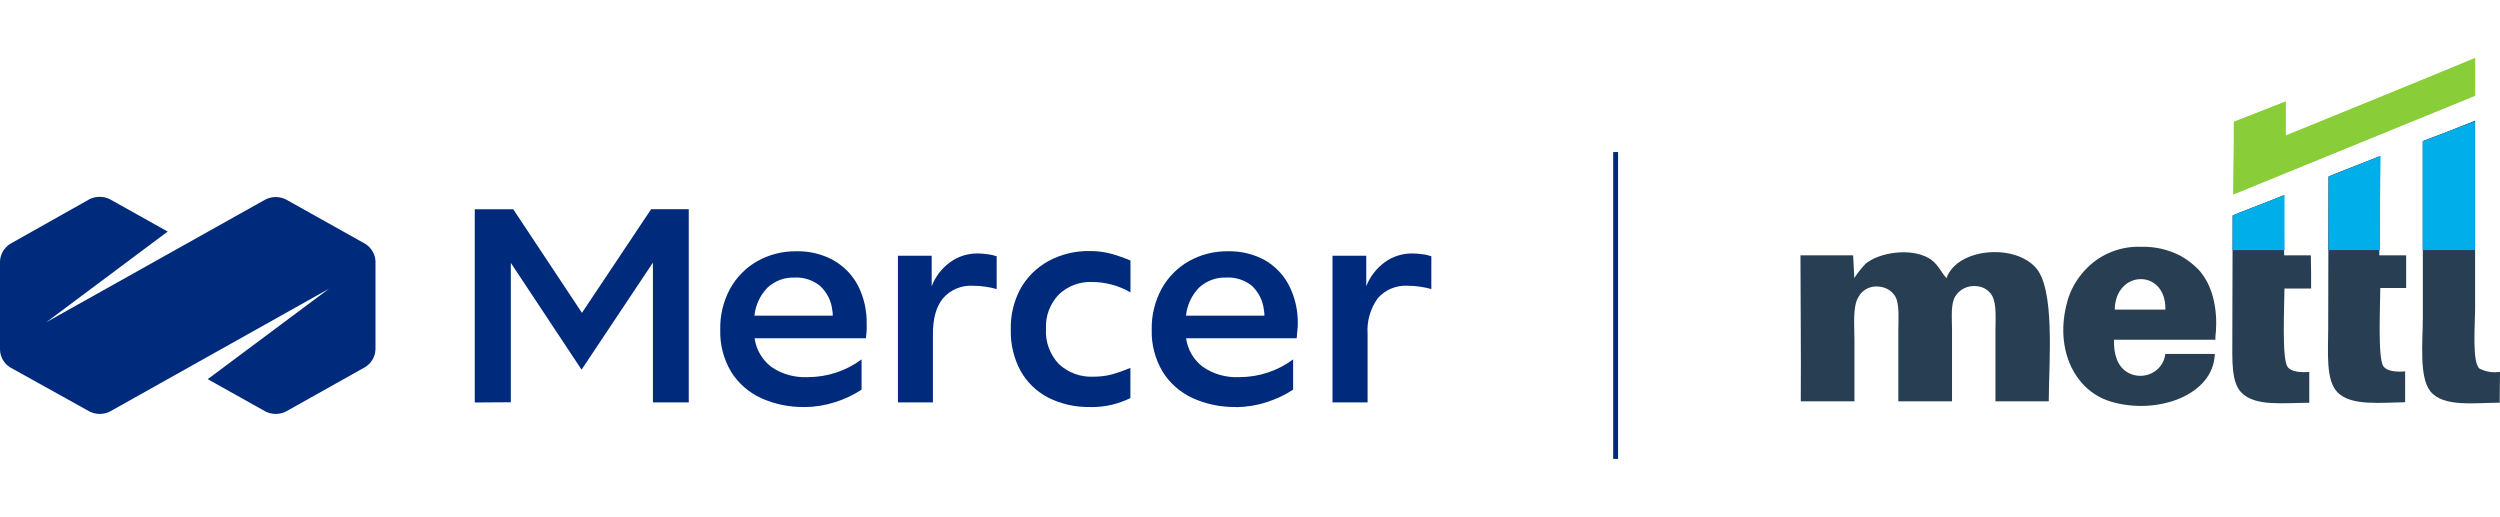 <?xml version="1.0" encoding="UTF-8"?> <svg xmlns="http://www.w3.org/2000/svg" width="261" height="54" viewBox="0 0 261 54" fill="none"><path d="M49.565 42.011V21.845H53.581L60.756 32.66L67.979 21.837H71.906V42.011H68.165V27.414L60.715 38.592L53.33 27.445V41.995L49.565 42.019V42.011Z" fill="#002B7C"></path><path d="M84.004 42.491C82.433 42.523 80.878 42.2 79.453 41.562C78.165 40.963 77.081 40.018 76.335 38.828C75.534 37.481 75.145 35.953 75.194 34.401C75.161 32.928 75.51 31.463 76.214 30.155C76.87 28.966 77.842 27.965 79.04 27.28C80.287 26.571 81.712 26.209 83.162 26.232C84.514 26.201 85.85 26.532 87.024 27.177C88.117 27.8 89 28.721 89.575 29.816C90.198 31.053 90.506 32.416 90.482 33.794V34.401C90.482 34.582 90.441 34.913 90.401 35.315H78.781C78.943 36.496 79.566 37.568 80.522 38.3C81.631 39.065 82.984 39.443 84.344 39.372C86.368 39.372 88.344 38.718 89.948 37.521V40.679C89.089 41.247 88.142 41.688 87.154 41.995C86.142 42.318 85.081 42.491 84.012 42.499L84.004 42.491ZM82.967 28.981C81.915 28.934 80.886 29.32 80.125 30.029C79.348 30.833 78.87 31.865 78.765 32.959H86.943C86.943 32.755 86.927 32.55 86.887 32.353C86.781 31.392 86.328 30.51 85.607 29.84C84.87 29.241 83.923 28.934 82.959 28.974L82.967 28.981Z" fill="#002B7C"></path><path d="M93.745 42.011V26.697H97.268V29.887C97.64 28.895 98.304 28.028 99.171 27.39C100.005 26.776 101.017 26.453 102.061 26.46C102.41 26.46 102.758 26.492 103.098 26.539C103.422 26.579 103.746 26.649 104.053 26.752V30.179C103.681 30.068 103.292 29.99 102.903 29.934C102.474 29.871 102.037 29.832 101.592 29.832C100.401 29.761 99.251 30.234 98.474 31.116C97.753 31.975 97.397 33.219 97.397 34.85V42.011H93.737H93.745Z" fill="#002B7C"></path><path d="M113.843 42.491C112.305 42.53 110.791 42.192 109.422 41.506C108.199 40.868 107.203 39.899 106.547 38.718C105.843 37.41 105.495 35.953 105.527 34.472C105.479 32.959 105.827 31.463 106.547 30.123C107.228 28.918 108.24 27.918 109.471 27.248C110.791 26.539 112.281 26.177 113.795 26.208C114.564 26.208 115.325 26.303 116.062 26.508C116.734 26.697 117.382 26.925 118.022 27.201V30.525C117.414 30.171 116.758 29.895 116.07 29.714C115.414 29.541 114.742 29.446 114.062 29.438C112.75 29.375 111.463 29.856 110.531 30.754C109.608 31.723 109.131 33.007 109.203 34.322C109.114 35.669 109.6 36.993 110.531 37.993C111.511 38.915 112.839 39.403 114.2 39.324C114.815 39.324 115.43 39.253 116.022 39.104C116.702 38.915 117.366 38.678 118.014 38.403V41.562C117.398 41.861 116.75 42.089 116.086 42.255C115.349 42.428 114.596 42.507 113.835 42.499L113.843 42.491Z" fill="#002B7C"></path><path d="M129.059 42.491C127.488 42.523 125.933 42.2 124.508 41.562C123.22 40.963 122.135 40.018 121.39 38.828C120.589 37.481 120.192 35.953 120.24 34.401C120.208 32.928 120.564 31.463 121.269 30.155C121.925 28.966 122.896 27.965 124.095 27.28C125.342 26.571 126.767 26.209 128.216 26.232C129.569 26.201 130.905 26.532 132.079 27.177C133.156 27.808 134.022 28.721 134.581 29.816C135.205 31.053 135.512 32.416 135.488 33.794C135.488 34.007 135.488 34.22 135.456 34.401C135.423 34.582 135.415 34.913 135.375 35.315H123.828C123.989 36.496 124.613 37.568 125.577 38.3C126.686 39.065 128.038 39.443 129.399 39.372C131.423 39.372 133.399 38.718 135.002 37.521V40.679C134.144 41.247 133.196 41.688 132.208 41.995C131.196 42.326 130.135 42.491 129.067 42.507L129.059 42.491ZM128.022 28.981C126.969 28.934 125.941 29.32 125.18 30.029C124.402 30.833 123.925 31.864 123.819 32.959H132.006C132.006 32.755 131.99 32.55 131.949 32.353C131.852 31.4 131.407 30.51 130.702 29.84C129.957 29.233 128.994 28.926 128.022 28.974V28.981Z" fill="#002B7C"></path><path d="M139.116 42.011V26.697H142.638V29.887C143.019 28.895 143.683 28.028 144.549 27.39C145.383 26.776 146.395 26.453 147.44 26.46C147.788 26.46 148.128 26.492 148.477 26.539C148.8 26.571 149.124 26.649 149.432 26.752V30.179C149.06 30.068 148.671 29.99 148.282 29.934C147.853 29.871 147.416 29.832 146.97 29.832C145.78 29.761 144.63 30.242 143.853 31.116C143.067 32.203 142.687 33.519 142.776 34.85V42.011H139.108H139.116Z" fill="#002B7C"></path><path d="M38.139 25.46L29.848 20.82C29.175 20.489 28.39 20.489 27.726 20.82L4.85 33.629L17.507 24.176L11.466 20.797C10.794 20.466 10.009 20.466 9.345 20.797L1.061 25.46C0.429 25.862 0.032 26.539 0 27.28V36.536C0.032 37.276 0.421 37.954 1.061 38.355L9.353 42.964C10.025 43.295 10.81 43.295 11.474 42.964L34.342 30.147L21.685 39.584L27.726 42.964C28.398 43.295 29.183 43.295 29.848 42.964L38.139 38.316C38.771 37.914 39.168 37.237 39.2 36.496V27.248C39.16 26.523 38.763 25.862 38.139 25.46Z" fill="#002B7C"></path><path d="M258.344 6.089H258.401V9.988L233.161 20.292L233.217 14.943V12.722L238.618 10.603V14.163C245.137 11.501 251.769 8.815 258.344 6.089Z" fill="#89CE39"></path><path d="M252.943 26.106H258.376V12.659L252.943 14.747V26.106Z" fill="#00AFE9"></path><path d="M243.104 26.106H248.44L248.505 16.291L243.12 18.434L243.104 26.098V26.106Z" fill="#00AFE9"></path><path d="M233.104 22.475V26.114H238.481V20.372L233.104 22.483V22.475Z" fill="#00AFE9"></path><path d="M258.344 6.089H258.401V9.988L233.161 20.292L233.217 14.943V12.722L238.618 10.603V14.163C245.137 11.501 251.769 8.815 258.344 6.089Z" fill="#89CE39"></path><path d="M258.401 12.604V32.274C258.401 33.818 258.069 37.843 258.854 38.473C259.51 38.82 260.263 38.938 261 38.82C261 39.899 260.968 40.939 260.968 42.042C258.401 42.042 255.048 42.546 253.712 40.829C252.538 39.316 252.943 35.685 252.943 33.117V14.723C254.749 14.061 256.571 13.336 258.393 12.604H258.401Z" fill="#283E52"></path><path d="M251.21 30.068H248.505C248.505 31.738 248.214 37.418 248.829 38.237C249.185 38.773 250.189 38.844 251.096 38.773V41.995C248.505 42.026 245.428 42.404 244.035 40.955C242.788 39.694 243.064 36.764 243.064 34.33C243.064 28.997 243.096 23.75 243.096 18.425C244.837 17.701 246.651 17.039 248.432 16.314C248.432 19.741 248.4 23.238 248.4 26.657H251.202V30.068H251.21Z" fill="#283E52"></path><path d="M241.274 30.124H238.497C238.497 31.794 238.205 37.474 238.821 38.293C239.177 38.828 240.181 38.899 241.088 38.828V42.05C238.424 42.05 235.485 42.46 234.027 41.011C232.926 39.939 233.055 37.576 233.055 35.362C233.055 31.069 233.088 26.784 233.088 22.498C234.837 21.774 236.651 21.112 238.432 20.387C238.432 22.467 238.464 24.547 238.464 26.658H241.25C241.282 27.808 241.282 29.021 241.282 30.124H241.274Z" fill="#283E52"></path><path d="M213.888 41.9H208.325V34.551C208.325 33.337 208.455 31.801 208.001 30.911C207.661 30.289 207.005 29.895 206.285 29.871C205.426 29.793 204.6 30.202 204.147 30.911C203.629 31.73 203.791 33.18 203.791 34.448V41.9H198.187V34.527C198.187 33.361 198.317 31.817 197.896 30.998C197.555 30.391 196.916 29.99 196.203 29.927C195.321 29.793 194.446 30.226 194.025 30.998C193.401 32.038 193.604 33.928 193.604 35.504V41.9H188C188.041 36.796 187.968 31.636 187.968 26.657H193.466C193.499 27.477 193.563 28.296 193.596 29.139V29.021C193.936 28.493 194.325 27.997 194.762 27.54C196.155 26.374 199.394 25.838 201.337 26.933C202.276 27.469 202.535 28.256 203.208 29.044C204.309 25.933 210.163 25.405 212.471 27.878C214.568 30.053 213.921 37.615 213.888 41.9Z" fill="#283E52"></path><path d="M252.943 26.106H258.376V12.659L252.943 14.747V26.106Z" fill="#00AFE9"></path><path d="M243.104 26.106H248.44L248.505 16.291L243.12 18.434L243.104 26.098V26.106Z" fill="#00AFE9"></path><path d="M233.104 22.475V26.114H238.481V20.372L233.104 22.483V22.475Z" fill="#00AFE9"></path><path d="M229.379 27.997C228.877 27.516 228.326 27.099 227.727 26.752C226.464 26.075 225.038 25.728 223.589 25.767C221.467 25.673 219.411 26.468 217.929 27.934C217.046 28.8 216.374 29.856 215.969 31.006C214.342 36.063 216.39 40.703 220.334 41.916C225.111 43.373 231.095 41.31 231.225 36.953H226.059C225.905 38.355 224.617 39.372 223.176 39.222C222.779 39.183 222.399 39.057 222.059 38.844C221.079 38.237 220.666 37.024 220.698 35.465H231.29V35.11C231.452 33.913 231.606 30.234 229.387 28.005L229.379 27.997ZM226.067 32.321H220.779C220.844 28.131 226.156 28.028 226.067 32.321Z" fill="#283E52"></path><path d="M168.672 15.873V47.911" stroke="#002B7C" stroke-width="0.51" stroke-miterlimit="10"></path></svg> 
